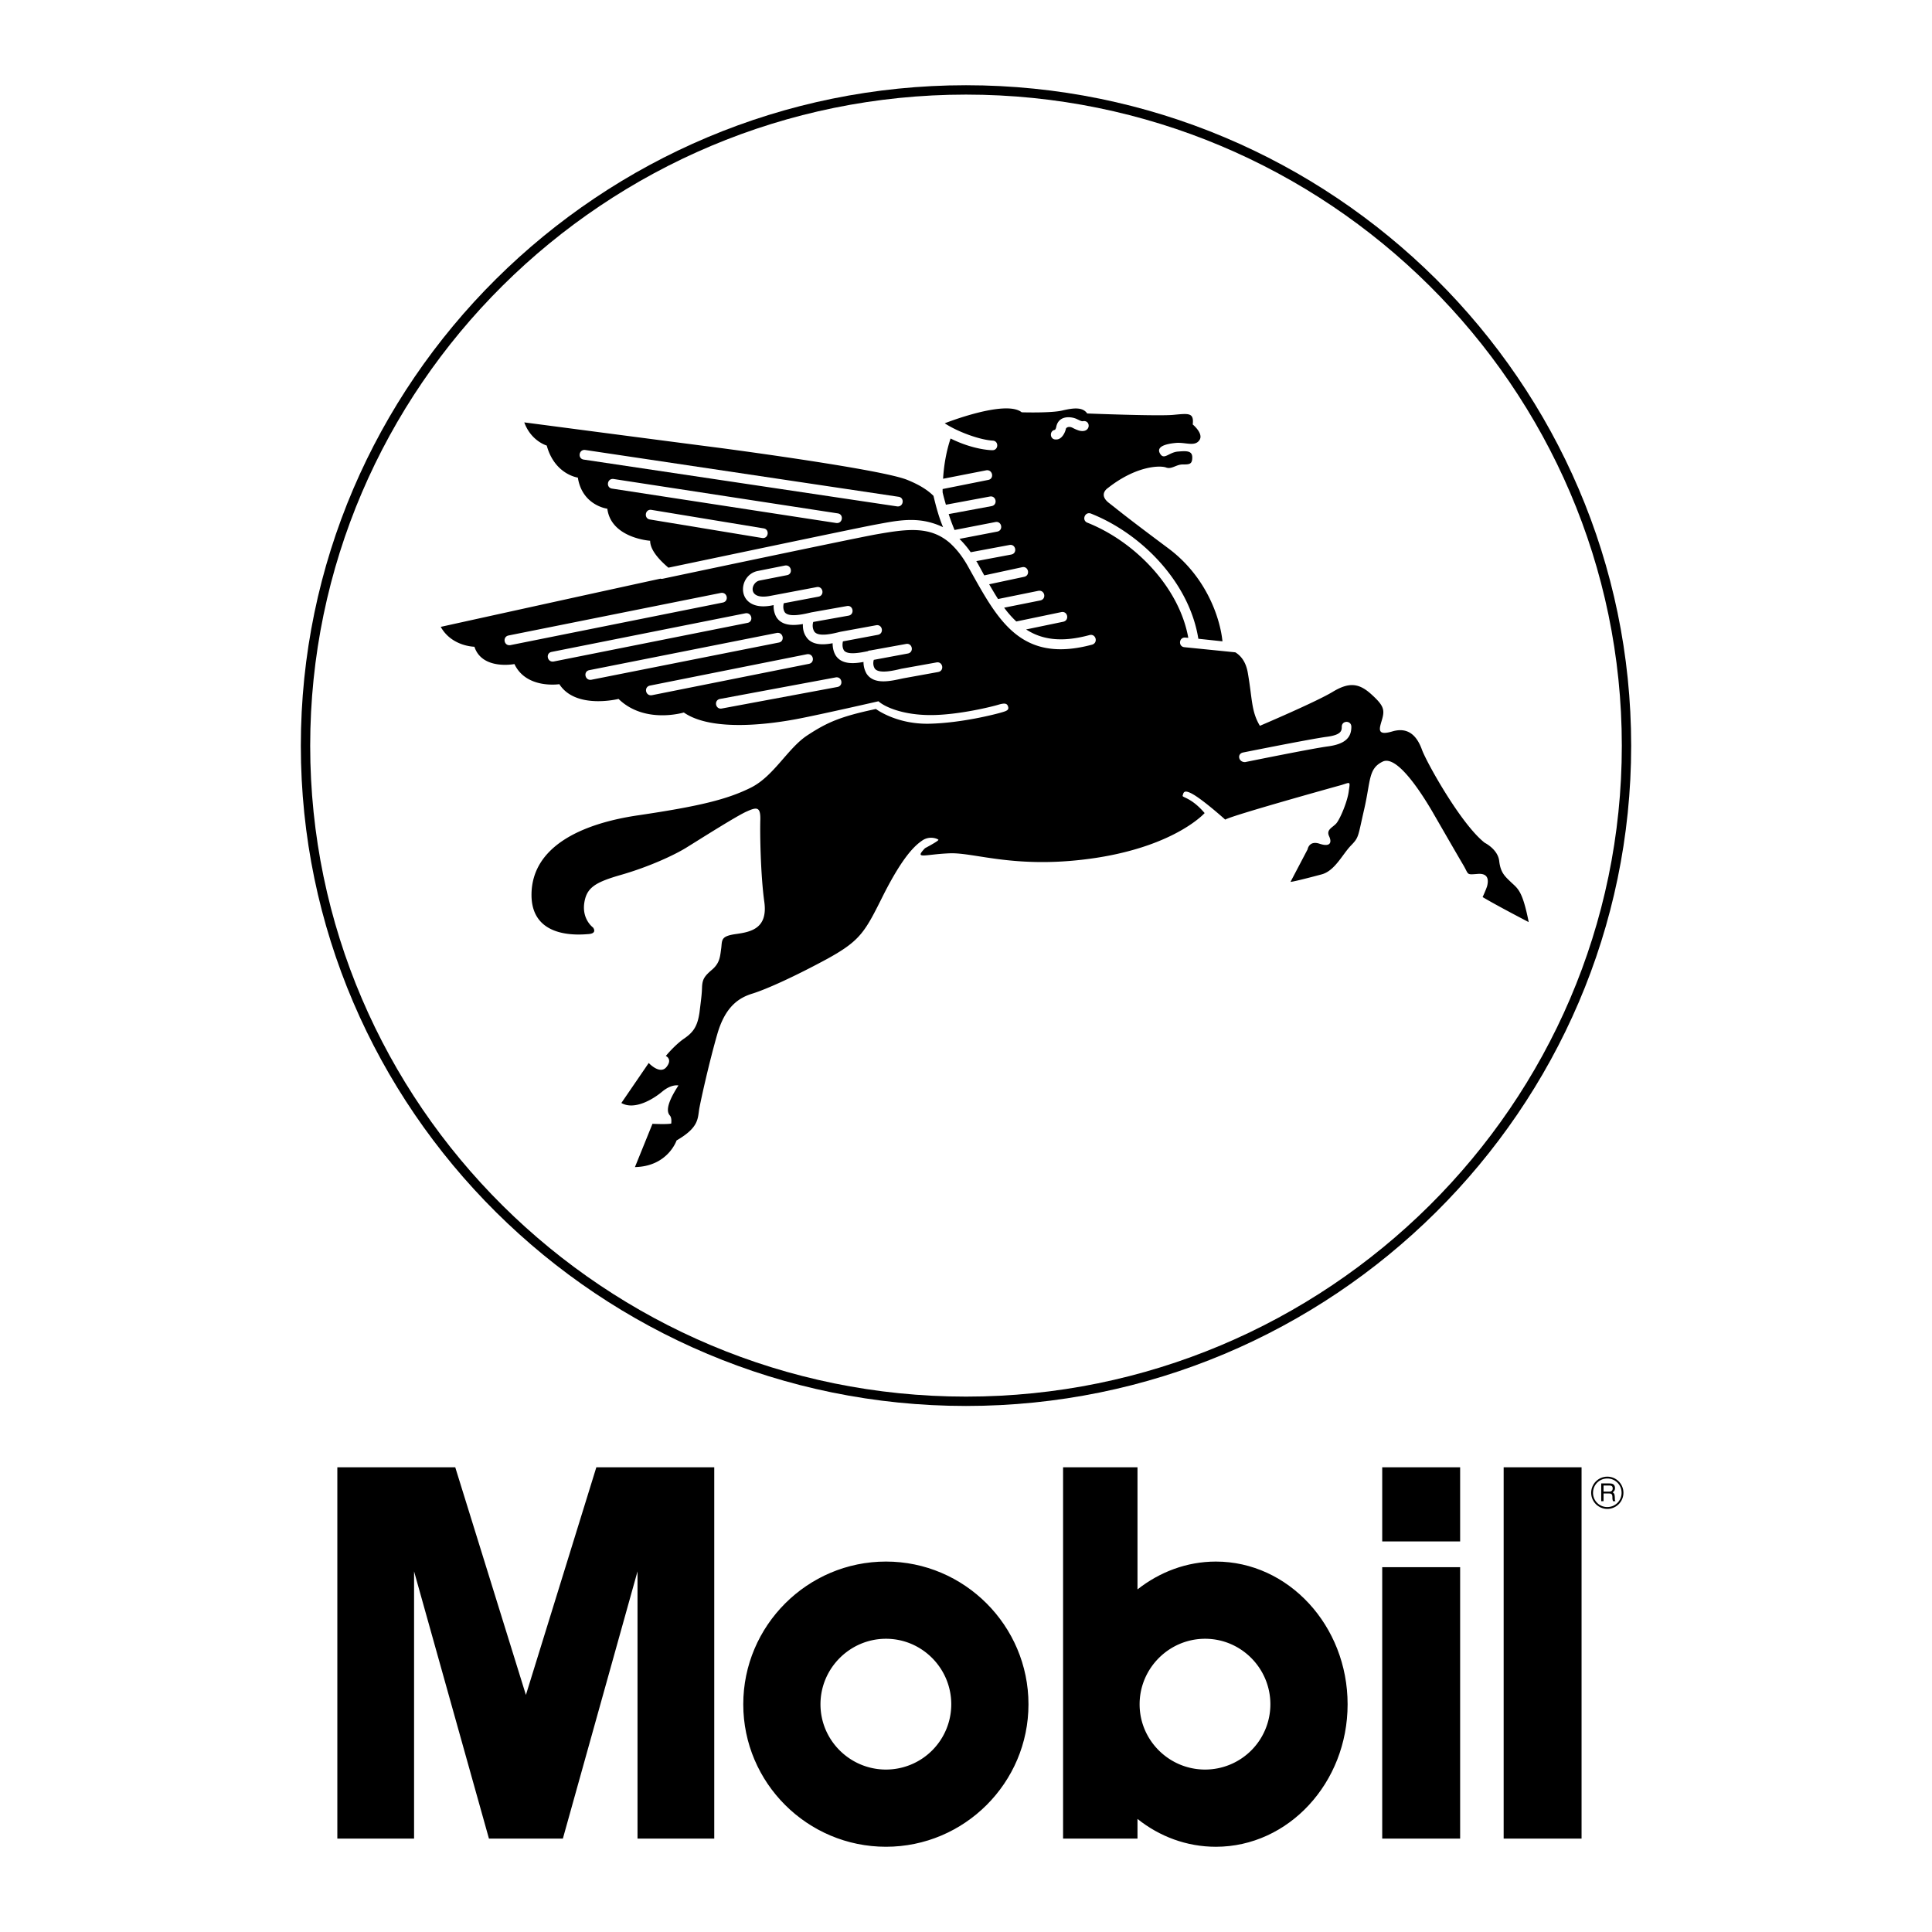 <svg xmlns="http://www.w3.org/2000/svg" width="2500" height="2500" viewBox="0 0 192.756 192.756"><g fill-rule="evenodd" clip-rule="evenodd"><path fill="#fff" d="M0 0h192.756v192.756H0V0z"/><path d="M96.378 8.504c36.556 0 66.364 29.599 66.364 65.896 0 36.275-29.809 65.873-66.364 65.873-36.555 0-66.364-29.598-66.364-65.873 0-36.297 29.809-65.896 66.364-65.896zM161.971 148.934c0-.887-.723-1.609-1.609-1.609-.889 0-1.611.723-1.611 1.609 0 .889.723 1.611 1.611 1.611.886 0 1.609-.723 1.609-1.611zM150.02 146.391h7.773v37.045h-7.773v-37.045zM145.678 156.357v27.079h-7.774v-27.079h7.774zM137.904 146.391h7.774v7.398h-7.774v-7.398zM106.064 146.391h7.424v12.184c2.193-1.727 4.902-2.777 7.82-2.777 7.236 0 13.143 6.396 13.143 14.24 0 7.842-5.906 14.215-13.143 14.215-2.918 0-5.627-1.027-7.82-2.777v1.961h-7.424v-37.046zM33.656 146.391H45.42l7.05 22.713 7.027-22.713h11.764v37.045h-7.656v-26.659l-7.447 26.659h-7.376l-7.47-26.659v26.659h-7.656v-37.045zM88.395 155.797c7.82 0 14.216 6.396 14.216 14.24 0 7.842-6.396 14.215-14.216 14.215-7.843 0-14.239-6.373-14.239-14.215 0-7.844 6.396-14.24 14.239-14.24z"/><path d="M96.378 9.438c36.042 0 65.431 29.178 65.431 64.963 0 35.761-29.389 64.939-65.431 64.939s-65.43-29.178-65.43-64.939c0-35.785 29.388-64.963 65.43-64.963z" fill="#fff"/><path d="M66.686 56.637c-.794-.677-1.821-1.704-1.821-2.685 0 0-3.898-.257-4.272-3.198 0 0-2.498-.303-2.941-3.104 0 0-2.311-.303-3.104-3.198 0 0-1.564-.443-2.241-2.311 0 0 14.916 1.961 19.654 2.567 4.715.631 16.177 2.241 18.511 3.151 1.284.514 2.101 1.051 2.661 1.611.257 1.074.537 2.125.957 3.128a7.293 7.293 0 0 0-1.867-.607c-1.728-.304-3.338.07-5.019.374-2.427.467-17.04 3.549-20.518 4.272z"/><path d="M67.503 113.781s-.864 2.59-4.155 2.66l1.75-4.318s1.4.07 1.868-.023c0 0 .093-.561-.141-.816-.233-.281-.49-.91.864-2.988 0 0-.677-.164-1.611.607-.91.77-2.778 1.891-4.085 1.143l2.731-3.992s1.121 1.215 1.774.398c.63-.795-.07-1.098-.07-1.098s.84-1.027 1.75-1.682c.934-.629 1.401-1.189 1.611-2.66.187-1.494.233-1.844.257-2.592.047-.746.257-1.049 1.027-1.703.77-.678.77-1.331.887-2.125.093-.817-.047-1.19 1.447-1.4s3.222-.537 2.848-3.221c-.374-2.685-.443-6.91-.396-8.217.023-1.284-.374-1.237-1.354-.793-.98.42-4.832 2.871-6.045 3.618-1.214.747-3.688 1.891-6.42 2.684-2.708.771-3.548 1.307-3.758 2.918-.187 1.587.887 2.358.887 2.358s.467.583-.443.653c-.91.07-5.789.537-5.696-4.039.094-4.575 4.739-6.956 10.714-7.82 5.976-.887 8.777-1.564 11.135-2.731 2.334-1.144 3.711-3.968 5.695-5.252 1.961-1.284 3.292-1.868 6.816-2.614 0 0 2.031 1.541 5.322 1.47 3.268-.07 6.722-.98 7.189-1.12.49-.14.795-.234.678-.584-.094-.327-.326-.373-.91-.21-.584.187-4.039 1.051-6.816 1.051-2.825 0-4.622-.841-5.206-1.377 0 0-5.719 1.307-8.03 1.75-2.311.444-8.473 1.4-11.391-.63 0 0-3.898 1.19-6.513-1.354 0 0-4.272 1.074-5.906-1.471 0 0-3.291.513-4.481-2.007 0 0-3.222.63-3.992-1.728 0 0-2.264-.023-3.361-1.984 0 0 14.939-3.291 21.919-4.808a.487.487 0 0 0 .257 0s18.441-3.899 21.219-4.412c3.082-.537 5.462-.911 7.493.934l.093.093c.583.561 1.144 1.284 1.681 2.265 2.871 5.135 5.111 9.641 12.324 7.703.631-.187.375-1.121-.256-.957-2.824.77-4.785.443-6.326-.561l3.711-.77c.631-.14.443-1.097-.209-.958l-4.482.934a9.867 9.867 0 0 1-1.213-1.377l3.617-.724c.631-.14.443-1.073-.209-.957l-4.016.817c-.303-.467-.584-.957-.887-1.471l3.502-.747c.629-.14.42-1.097-.211-.957l-3.781.817-.701-1.284-.094-.14 3.479-.654c.654-.116.467-1.073-.162-.957l-3.875.724a9.427 9.427 0 0 0-1.121-1.331l3.758-.723c.654-.117.467-1.074-.164-.958l-4.084.794c-.21-.514-.42-1.051-.583-1.587l4.271-.793c.654-.117.467-1.074-.162-.958l-4.389.817c-.117-.42-.233-.817-.327-1.237v-.327l4.552-.91c.631-.116.443-1.073-.211-.957l-4.294.841c.07-1.191.28-2.615.747-4.016 2.311 1.144 4.084 1.167 4.155 1.167.654.023.678-.957.023-.957-1.33-.093-3.478-.887-4.762-1.728 0 0 6.068-2.404 7.68-1.097 0 0 2.988.094 4.086-.187 1.096-.257 2.006-.35 2.449.304 0 0 7.027.28 8.568.14 1.539-.14 2.1-.257 1.961.957 0 0 1.143.934.652 1.587-.467.653-1.4.164-2.357.257s-1.961.35-1.564 1.05.865-.093 1.752-.187c.863-.07 1.471-.117 1.471.583s-.305.7-.957.7c-.654 0-1.098.514-1.658.303-.561-.21-2.941-.21-5.812 2.055 0 0-.957.606.07 1.447 1.051.817 1.541 1.261 5.953 4.552 3.898 2.894 5.205 7.12 5.416 9.29l-2.406-.257c-.887-5.579-5.602-10.457-10.713-12.488-.607-.233-.957.677-.352.91 4.693 1.868 9.15 6.396 10.062 11.485l-.281-.023c-.654-.07-.746.887-.117.957l5.09.513c.537.327 1.074.934 1.26 2.125.443 2.567.326 3.758 1.191 5.206 0 0 5.602-2.381 7.26-3.385 1.656-1.003 2.637-.863 3.852.234 1.213 1.097 1.354 1.517 1.096 2.451-.256.911-.652 1.751 1.004 1.261 1.658-.49 2.498.537 2.965 1.844.49 1.307 3.898 7.423 6.256 9.267 0 0 1.33.653 1.447 1.844.141 1.167.584 1.518 1.238 2.147.652.607 1.096.864 1.703 3.922 0 0-3.197-1.657-4.598-2.498 0 0 .303-.654.443-1.074.115-.444.256-1.331-.934-1.237-1.168.093-.865.093-1.426-.864-.582-.98-2.193-3.782-3.15-5.439-.98-1.657-3.455-5.603-4.902-4.902-1.447.7-1.189 1.891-1.844 4.739-.654 2.848-.514 2.801-1.354 3.665-.84.887-1.588 2.498-2.895 2.848-1.307.35-2.871.747-3.105.747l1.705-3.245s.139-.91 1.189-.561c1.051.351 1.262-.093.957-.747-.303-.654.305-.84.701-1.261.396-.443 1.145-2.241 1.26-3.245.141-1.003.188-.887-.723-.606-.934.257-10.994 3.058-11.602 3.454 0 0-1.844-1.657-3.012-2.404-1.189-.747-1.143-.233-1.236 0-.094.21.84.164 2.193 1.751 0 0-2.848 3.222-10.76 4.458-7.914 1.214-12.115-.537-14.661-.444-2.521.094-3.595.654-2.474-.513 0 0 1.424-.747 1.331-.84-.07-.093-.887-.443-1.634.094-.747.513-1.914 1.61-3.805 5.322-1.868 3.735-2.265 4.599-5.603 6.443-3.314 1.796-6.069 3.035-7.47 3.478-1.4.42-2.754 1.307-3.548 4.061-.794 2.756-1.611 6.42-1.798 7.447-.161 1.007-.045 1.87-2.262 3.155z"/><path d="M58.796 66.861l18.698-3.712c.653-.117.84.84.21.958l-18.697 3.711c-.654.117-.841-.84-.211-.957zM64.842 68.402l15.663-3.128c.654-.117.84.817.21.957l-15.663 3.128c-.654.117-.841-.817-.21-.957zM71.845 69.732l11.531-2.147c.63-.117.817.84.164.957l-11.531 2.147c-.631.117-.818-.84-.164-.957zM78.521 57.384l-2.731.536c-.887.164-1.284 1.961 1.004 1.541l4.692-.887c.63-.117.817.84.164.957l-3.455.654c-.07.304-.07.607.094.887.42.607 2.147.14 2.661.024l3.548-.63c.63-.117.794.84.163.957l-3.524.63c-.094.304-.07.654.093.934.397.654 2.125.163 2.615.046l3.571-.653c.63-.117.817.84.163.957l-3.479.653c-.046.21-.093.561.093.887.351.514 1.681.234 2.381.093.07-.046.14-.07.233-.07l3.595-.654c.63-.117.817.84.163.957l-3.384.63c-.07.21-.093.561.093.864.42.607 2.147.14 2.661.023l3.501-.63c.63-.117.817.84.163.957l-3.478.63c-1.121.233-2.894.724-3.665-.467a2.297 2.297 0 0 1-.304-1.167c-1.003.187-2.194.256-2.778-.654-.21-.35-.303-.771-.303-1.214-.98.187-2.124.21-2.661-.677-.233-.351-.327-.794-.304-1.237-.98.164-2.077.187-2.638-.677a2.175 2.175 0 0 1-.28-1.214l-.234.047c-3.571.653-3.454-3.058-1.33-3.455l2.685-.537c.655-.115.842.842.212.959zM124.016 75.078s6.746-1.354 8.334-1.564c1.471-.187 1.518-.607 1.518-1.003 0-.654.957-.654.957 0 0 1.074-.607 1.728-2.357 1.96-1.588.21-8.24 1.564-8.24 1.564-.656.023-.841-.817-.212-.957zM58.399 44.896l31.256 4.668c.63.094.49 1.051-.164.957l-31.256-4.668c-.629-.094-.489-1.051.164-.957zM61.224 47.79l22.362 3.431c.63.094.491 1.051-.163.958L61.06 48.747c-.63-.093-.49-1.05.164-.957zM65.005 50.872l11.181 1.844c.63.093.49 1.074-.164.957l-11.181-1.844c-.63-.094-.489-1.075.164-.957zM50.719 63.406l21.195-4.248c.654-.117.841.817.21.957L50.93 64.363c-.654.117-.817-.817-.211-.957zM55.038 65.041l19.328-3.852c.653-.117.84.84.21.957l-19.328 3.852c-.654.116-.84-.841-.21-.957zM105.248 42.888s.094-.07.141-.327c.256-1.19 1.588-1.003 2.102-.724.115.047.396.21.535.187.842-.164.842 1.26-.373.934a3.845 3.845 0 0 1-.607-.257c-.42-.233-.676-.023-.699.07-.094.444-.443 1.098-.98 1.074-.633.047-.703-.864-.119-.957zM120.234 163.5c3.594 0 6.512 2.941 6.512 6.537a6.515 6.515 0 0 1-6.512 6.512c-3.596 0-6.535-2.918-6.535-6.512 0-3.596 2.94-6.537 6.535-6.537zM88.395 163.5c3.595 0 6.513 2.941 6.513 6.537a6.515 6.515 0 0 1-6.513 6.512c-3.595 0-6.536-2.918-6.536-6.512 0-3.596 2.941-6.537 6.536-6.537zM161.785 148.934c0 .795-.631 1.424-1.424 1.424a1.413 1.413 0 0 1-1.424-1.424c0-.793.629-1.424 1.424-1.424.793 0 1.424.631 1.424 1.424z" fill="#fff"/><path d="M159.754 149.775h.232v-.771h.584c.373 0 .281.328.305.561l.047.211h.256c-.094-.141-.047-.188-.07-.42-.023-.305-.047-.352-.209-.467.162-.117.232-.211.232-.443-.023-.398-.303-.445-.584-.445h-.793v1.774z"/><path d="M160.57 148.211c.141 0 .352.023.328.326-.023.234-.188.281-.328.281h-.584v-.607h.584z" fill="#fff"/></g></svg>